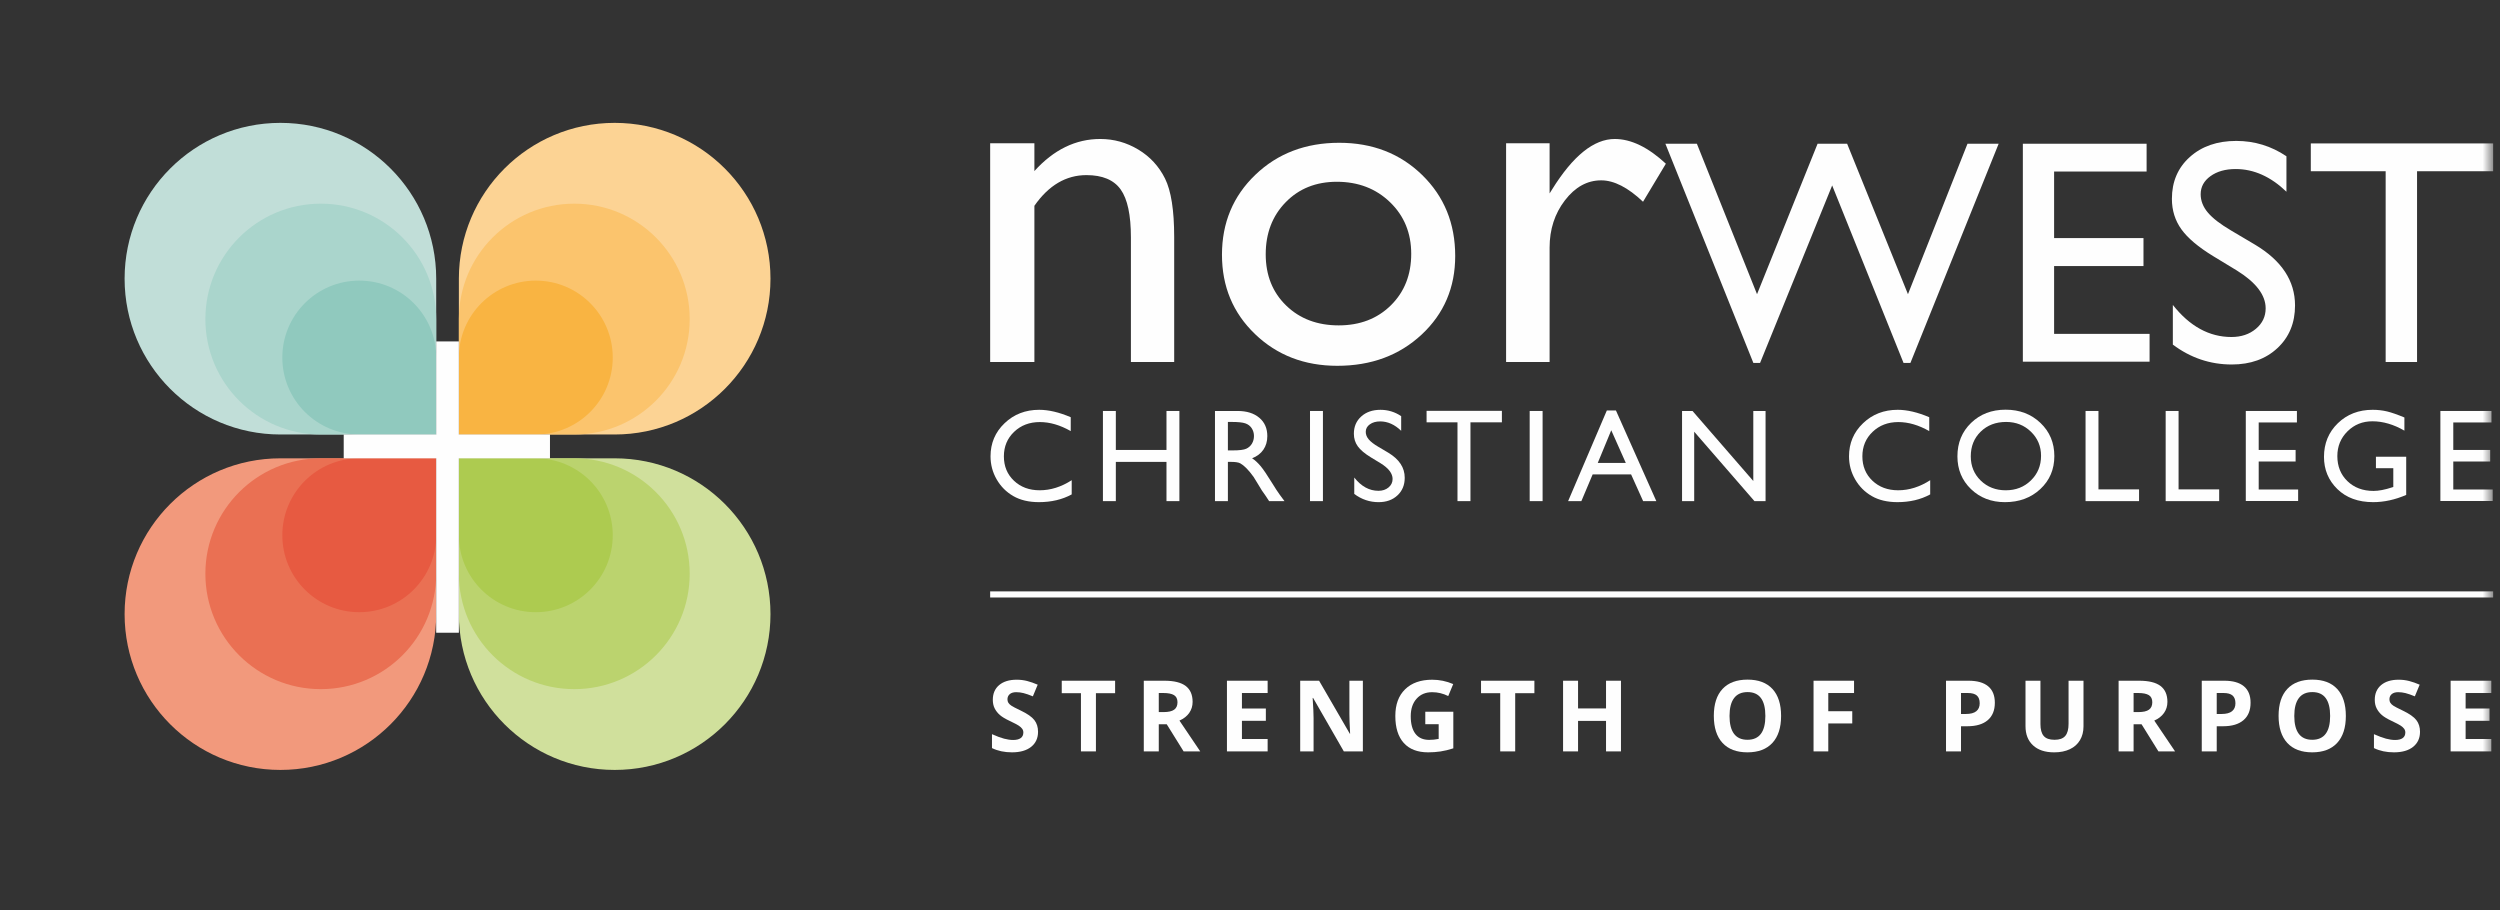 <?xml version="1.0" encoding="UTF-8"?>
<svg width="217px" height="79px" viewBox="0 0 217 79" version="1.1" xmlns="http://www.w3.org/2000/svg" xmlns:xlink="http://www.w3.org/1999/xlink">
    <rect x="0" y="0" width="217" height="79" fill="#333333" stroke="none"/>
    <title>Group 69</title>
    <defs>
        <polygon id="path-1" points="0 78.154 216.405 78.154 216.405 -0 0 -0"></polygon>
    </defs>
    <g id="Sans-Serif" stroke="none" stroke-width="1" fill="none" fill-rule="evenodd">
        <g id="Norwest-Christian-College---Homepage" transform="translate(-193, -80)">
            <g id="Group-69" transform="translate(193, 80)">
                <path d="M24.339,37.714 C16.869,37.714 10.815,31.659 10.815,24.19 C10.815,16.72 16.869,10.665 24.339,10.665 C31.808,10.665 37.863,16.72 37.863,24.19 L37.863,37.714 L24.339,37.714 Z" id="Fill-1" fill="#C1DED8"></path>
                <path d="M53.354,37.714 C60.823,37.714 66.878,31.659 66.878,24.19 C66.878,16.72 60.823,10.665 53.354,10.665 C45.885,10.665 39.83,16.72 39.83,24.19 L39.83,37.714 L53.354,37.714 Z" id="Fill-3" fill="#FCD394"></path>
                <path d="M24.339,39.782 C16.869,39.782 10.815,45.837 10.815,53.305 C10.815,60.775 16.869,66.83 24.339,66.83 C31.808,66.83 37.863,60.775 37.863,53.305 L37.863,39.782 L24.339,39.782 Z" id="Fill-5" fill="#F2997C"></path>
                <path d="M53.354,39.782 C60.823,39.782 66.878,45.837 66.878,53.305 C66.878,60.775 60.823,66.83 53.354,66.83 C45.885,66.83 39.83,60.775 39.83,53.305 L39.83,39.782 L53.354,39.782 Z" id="Fill-7" fill="#D0E09C"></path>
                <path d="M27.845,37.714 C22.312,37.714 17.827,33.229 17.827,27.695 C17.827,22.163 22.312,17.678 27.845,17.678 C33.378,17.678 37.863,22.163 37.863,27.695 L37.863,37.714 L27.845,37.714 Z" id="Fill-9" fill="#AAD5CC"></path>
                <path d="M49.848,37.714 C55.381,37.714 59.866,33.229 59.866,27.695 C59.866,22.163 55.381,17.678 49.848,17.678 C44.315,17.678 39.83,22.163 39.83,27.695 L39.83,37.714 L49.848,37.714 Z" id="Fill-11" fill="#FBC46D"></path>
                <path d="M27.845,39.782 C22.312,39.782 17.827,44.266 17.827,49.8 C17.827,55.333 22.312,59.817 27.845,59.817 C33.378,59.817 37.863,55.333 37.863,49.8 L37.863,39.782 L27.845,39.782 Z" id="Fill-13" fill="#EA7053"></path>
                <path d="M49.848,39.782 C55.381,39.782 59.866,44.266 59.866,49.8 C59.866,55.333 55.381,59.817 49.848,59.817 C44.315,59.817 39.83,55.333 39.83,49.8 L39.83,39.782 L49.848,39.782 Z" id="Fill-15" fill="#BBD36E"></path>
                <path d="M31.184,37.714 C27.497,37.714 24.506,34.724 24.506,31.035 C24.506,27.347 27.497,24.357 31.184,24.357 C34.873,24.357 37.864,27.347 37.864,31.035 L37.864,37.714 L31.184,37.714 Z" id="Fill-17" fill="#90C9BE"></path>
                <path d="M46.508,37.714 C50.196,37.714 53.187,34.724 53.187,31.035 C53.187,27.347 50.196,24.357 46.508,24.357 C42.82,24.357 39.829,27.347 39.829,31.035 L39.829,37.714 L46.508,37.714 Z" id="Fill-19" fill="#F9B442"></path>
                <path d="M31.184,39.782 C27.497,39.782 24.506,42.771 24.506,46.461 C24.506,50.149 27.497,53.139 31.184,53.139 C34.873,53.139 37.864,50.149 37.864,46.461 L37.864,39.782 L31.184,39.782 Z" id="Fill-21" fill="#E75A41"></path>
                <path d="M46.508,39.782 C50.196,39.782 53.187,42.771 53.187,46.461 C53.187,50.149 50.196,53.139 46.508,53.139 C42.82,53.139 39.829,50.149 39.829,46.461 L39.829,39.782 L46.508,39.782 Z" id="Fill-23" fill="#ADCB50"></path>
                <mask id="mask-2" fill="white">
                    <use xlink:href="#path-1"></use>
                </mask>
                <g id="Clip-26"></g>
                <polygon id="Fill-25" fill="#FEFEFE" mask="url(#mask-2)" points="37.863 54.921 39.829 54.921 39.829 29.635 37.863 29.635"></polygon>
                <polygon id="Fill-27" fill="#FEFEFE" mask="url(#mask-2)" points="29.834 39.782 47.737 39.782 47.737 37.714 29.834 37.714"></polygon>
                <path d="M89.785,12.435 L89.785,14.849 C91.463,12.993 93.368,12.064 95.501,12.064 C96.684,12.064 97.785,12.37 98.803,12.982 C99.821,13.594 100.595,14.434 101.125,15.499 C101.654,16.566 101.919,18.254 101.919,20.566 L101.919,31.421 L98.163,31.421 L98.163,20.607 C98.163,18.667 97.868,17.282 97.276,16.449 C96.684,15.617 95.694,15.2 94.304,15.2 C92.53,15.2 91.023,16.087 89.785,17.863 L89.785,31.421 L85.946,31.421 L85.946,12.435 L89.785,12.435 Z" id="Fill-28" fill="#FEFEFE" mask="url(#mask-2)"></path>
                <path d="M116.035,15.778 C114.232,15.778 112.753,16.37 111.598,17.553 C110.442,18.736 109.864,20.243 109.864,22.073 C109.864,23.889 110.456,25.372 111.639,26.52 C112.822,27.669 114.343,28.243 116.2,28.243 C118.043,28.243 119.554,27.662 120.73,26.5 C121.906,25.337 122.494,23.847 122.494,22.032 C122.494,20.229 121.882,18.736 120.657,17.553 C119.433,16.37 117.892,15.778 116.035,15.778 M116.241,12.394 C119.13,12.394 121.531,13.326 123.444,15.19 C125.356,17.054 126.312,19.397 126.312,22.217 C126.312,24.955 125.342,27.229 123.402,29.038 C121.462,30.847 119.02,31.752 116.076,31.752 C113.228,31.752 110.848,30.834 108.935,28.997 C107.023,27.16 106.067,24.866 106.067,22.114 C106.067,19.336 107.034,17.02 108.967,15.17 C110.899,13.319 113.324,12.394 116.241,12.394" id="Fill-29" fill="#FEFEFE" mask="url(#mask-2)"></path>
                <path d="M134.505,12.435 L134.505,16.789 L134.712,16.459 C136.527,13.529 138.344,12.064 140.16,12.064 C141.576,12.064 143.055,12.779 144.597,14.209 L142.615,17.512 C141.308,16.274 140.098,15.654 138.984,15.654 C137.773,15.654 136.724,16.232 135.836,17.388 C134.949,18.543 134.505,19.913 134.505,21.495 L134.505,31.421 L130.729,31.421 L130.729,12.435 L134.505,12.435 Z" id="Fill-30" fill="#FEFEFE" mask="url(#mask-2)"></path>
                <polygon id="Fill-31" fill="#FEFEFE" mask="url(#mask-2)" points="170.778 12.476 173.483 12.476 165.824 31.502 165.227 31.502 159.033 16.096 152.774 31.502 152.192 31.502 144.556 12.476 147.289 12.476 152.51 25.536 157.766 12.476 160.33 12.476 165.611 25.536"></polygon>
                <polygon id="Fill-32" fill="#FEFEFE" mask="url(#mask-2)" points="175.584 12.476 186.325 12.476 186.325 14.889 178.296 14.889 178.296 20.666 186.054 20.666 186.054 23.094 178.296 23.094 178.296 28.98 186.583 28.98 186.583 31.394 175.584 31.394"></polygon>
                <path d="M194.164,23.483 L192.102,22.231 C190.81,21.441 189.89,20.665 189.343,19.901 C188.796,19.136 188.521,18.257 188.521,17.263 C188.521,15.771 189.039,14.559 190.075,13.629 C191.11,12.698 192.455,12.232 194.109,12.232 C195.691,12.232 197.143,12.675 198.463,13.564 L198.463,16.642 C197.098,15.33 195.629,14.672 194.056,14.672 C193.169,14.672 192.441,14.878 191.872,15.288 C191.302,15.697 191.018,16.222 191.018,16.861 C191.018,17.428 191.227,17.96 191.646,18.455 C192.066,18.951 192.741,19.47 193.671,20.015 L195.742,21.241 C198.053,22.622 199.209,24.379 199.209,26.512 C199.209,28.031 198.7,29.265 197.683,30.214 C196.666,31.164 195.344,31.638 193.716,31.638 C191.845,31.638 190.141,31.063 188.603,29.913 L188.603,26.468 C190.068,28.324 191.764,29.252 193.688,29.252 C194.539,29.252 195.246,29.015 195.811,28.542 C196.376,28.069 196.659,27.477 196.659,26.765 C196.659,25.612 195.827,24.518 194.164,23.483" id="Fill-33" fill="#FEFEFE" mask="url(#mask-2)"></path>
                <polygon id="Fill-34" fill="#FEFEFE" mask="url(#mask-2)" points="200.578 12.449 216.405 12.449 216.405 14.863 209.8 14.863 209.8 31.422 207.075 31.422 207.075 14.863 200.578 14.863"></polygon>
                <path d="M93.024,41.682 L93.024,42.914 C92.203,43.363 91.254,43.586 90.179,43.586 C89.305,43.586 88.564,43.411 87.955,43.06 C87.346,42.709 86.864,42.226 86.51,41.61 C86.155,40.994 85.978,40.327 85.978,39.61 C85.978,38.47 86.383,37.513 87.196,36.736 C88.008,35.959 89.01,35.571 90.201,35.571 C91.022,35.571 91.936,35.786 92.94,36.215 L92.94,37.419 C92.025,36.897 91.13,36.635 90.257,36.635 C89.361,36.635 88.616,36.918 88.024,37.484 C87.433,38.049 87.137,38.758 87.137,39.61 C87.137,40.468 87.428,41.174 88.011,41.727 C88.593,42.28 89.338,42.556 90.246,42.556 C91.194,42.556 92.121,42.264 93.024,41.682" id="Fill-35" fill="#FEFEFE" mask="url(#mask-2)"></path>
                <polygon id="Fill-36" fill="#FEFEFE" mask="url(#mask-2)" points="101.251 35.672 102.371 35.672 102.371 43.498 101.251 43.498 101.251 40.092 96.854 40.092 96.854 43.498 95.734 43.498 95.734 35.672 96.854 35.672 96.854 39.056 101.251 39.056"></polygon>
                <path d="M106.917,36.625 L106.581,36.625 L106.581,39.095 L107.006,39.095 C107.574,39.095 107.963,39.047 108.174,38.949 C108.385,38.853 108.55,38.705 108.667,38.51 C108.785,38.313 108.844,38.09 108.844,37.84 C108.844,37.594 108.778,37.37 108.648,37.171 C108.517,36.971 108.333,36.83 108.096,36.748 C107.859,36.666 107.466,36.625 106.917,36.625 L106.917,36.625 Z M105.46,43.498 L105.46,35.672 L107.421,35.672 C108.212,35.672 108.841,35.868 109.306,36.261 C109.771,36.652 110.003,37.183 110.003,37.852 C110.003,38.307 109.889,38.701 109.662,39.033 C109.434,39.365 109.107,39.614 108.682,39.778 C108.931,39.942 109.176,40.167 109.415,40.45 C109.654,40.734 109.99,41.229 110.423,41.935 C110.696,42.379 110.915,42.714 111.079,42.937 L111.493,43.498 L110.16,43.498 L109.819,42.982 C109.808,42.964 109.785,42.932 109.752,42.887 L109.534,42.578 L109.187,42.007 L108.812,41.396 C108.581,41.074 108.369,40.819 108.176,40.629 C107.983,40.438 107.81,40.302 107.655,40.218 C107.5,40.134 107.239,40.092 106.873,40.092 L106.581,40.092 L106.581,43.498 L105.46,43.498 Z" id="Fill-37" fill="#FEFEFE" mask="url(#mask-2)"></path>
                <polygon id="Fill-38" fill="#FEFEFE" mask="url(#mask-2)" points="113.709 43.498 114.83 43.498 114.83 35.672 113.709 35.672"></polygon>
                <path d="M119.847,40.218 L118.995,39.7 C118.461,39.374 118.081,39.054 117.855,38.739 C117.629,38.423 117.516,38.06 117.516,37.65 C117.516,37.032 117.73,36.532 118.158,36.148 C118.585,35.764 119.141,35.572 119.824,35.572 C120.478,35.572 121.077,35.755 121.622,36.121 L121.622,37.394 C121.059,36.85 120.451,36.578 119.802,36.578 C119.436,36.578 119.136,36.663 118.9,36.834 C118.665,37.002 118.547,37.219 118.547,37.483 C118.547,37.718 118.634,37.938 118.807,38.142 C118.981,38.346 119.259,38.562 119.643,38.785 L120.499,39.292 C121.453,39.864 121.93,40.589 121.93,41.469 C121.93,42.097 121.721,42.608 121.3,42.998 C120.88,43.392 120.334,43.587 119.662,43.587 C118.889,43.587 118.185,43.349 117.55,42.873 L117.55,41.45 C118.155,42.218 118.855,42.602 119.651,42.602 C120.002,42.602 120.294,42.504 120.527,42.309 C120.761,42.114 120.877,41.867 120.877,41.574 C120.877,41.099 120.534,40.647 119.847,40.218" id="Fill-39" fill="#FEFEFE" mask="url(#mask-2)"></path>
                <polygon id="Fill-40" fill="#FEFEFE" mask="url(#mask-2)" points="123.827 35.661 130.364 35.661 130.364 36.658 127.636 36.658 127.636 43.498 126.51 43.498 126.51 36.658 123.827 36.658"></polygon>
                <polygon id="Fill-41" fill="#FEFEFE" mask="url(#mask-2)" points="132.776 43.498 133.897 43.498 133.897 35.672 132.776 35.672"></polygon>
                <path d="M141.119,40.181 L139.857,37.347 L138.686,40.181 L141.119,40.181 Z M139.474,35.627 L140.262,35.627 L143.769,43.497 L142.623,43.497 L141.579,41.178 L138.242,41.178 L137.263,43.497 L136.113,43.497 L139.474,35.627 Z" id="Fill-42" fill="#FEFEFE" mask="url(#mask-2)"></path>
                <polygon id="Fill-43" fill="#FEFEFE" mask="url(#mask-2)" points="152.186 35.672 153.251 35.672 153.251 43.498 152.287 43.498 147.056 37.471 147.056 43.498 146.002 43.498 146.002 35.672 146.91 35.672 152.186 41.75"></polygon>
                <path d="M167.541,41.682 L167.541,42.914 C166.72,43.363 165.771,43.586 164.696,43.586 C163.822,43.586 163.081,43.411 162.472,43.06 C161.863,42.709 161.382,42.226 161.027,41.61 C160.672,40.994 160.495,40.327 160.495,39.61 C160.495,38.47 160.9,37.513 161.713,36.736 C162.525,35.959 163.527,35.571 164.719,35.571 C165.54,35.571 166.453,35.786 167.458,36.215 L167.458,37.419 C166.543,36.897 165.648,36.635 164.774,36.635 C163.878,36.635 163.134,36.918 162.542,37.484 C161.95,38.049 161.654,38.758 161.654,39.61 C161.654,40.468 161.945,41.174 162.528,41.727 C163.11,42.28 163.855,42.556 164.763,42.556 C165.712,42.556 166.638,42.264 167.541,41.682" id="Fill-44" fill="#FEFEFE" mask="url(#mask-2)"></path>
                <path d="M174.135,36.625 C173.239,36.625 172.504,36.904 171.927,37.465 C171.351,38.025 171.063,38.74 171.063,39.61 C171.063,40.454 171.352,41.156 171.93,41.717 C172.508,42.276 173.233,42.557 174.102,42.557 C174.975,42.557 175.703,42.271 176.286,41.699 C176.87,41.128 177.163,40.417 177.163,39.565 C177.163,38.736 176.87,38.039 176.286,37.474 C175.703,36.907 174.986,36.625 174.135,36.625 M174.09,35.561 C175.299,35.561 176.306,35.943 177.111,36.709 C177.914,37.474 178.317,38.434 178.317,39.588 C178.317,40.742 177.91,41.696 177.099,42.453 C176.287,43.209 175.264,43.587 174.029,43.587 C172.85,43.587 171.866,43.209 171.081,42.453 C170.296,41.696 169.904,40.749 169.904,39.61 C169.904,38.441 170.299,37.474 171.09,36.709 C171.881,35.943 172.881,35.561 174.09,35.561" id="Fill-45" fill="#FEFEFE" mask="url(#mask-2)"></path>
                <polygon id="Fill-46" fill="#FEFEFE" mask="url(#mask-2)" points="181.026 35.672 182.146 35.672 182.146 42.478 185.67 42.478 185.67 43.498 181.026 43.498"></polygon>
                <polygon id="Fill-47" fill="#FEFEFE" mask="url(#mask-2)" points="187.98 35.672 189.1 35.672 189.1 42.478 192.624 42.478 192.624 43.498 187.98 43.498"></polygon>
                <polygon id="Fill-48" fill="#FEFEFE" mask="url(#mask-2)" points="194.935 35.672 199.372 35.672 199.372 36.669 196.055 36.669 196.055 39.056 199.259 39.056 199.259 40.059 196.055 40.059 196.055 42.489 199.478 42.489 199.478 43.486 194.935 43.486"></polygon>
                <path d="M206.231,39.643 L208.858,39.643 L208.858,42.959 C207.895,43.377 206.938,43.586 205.99,43.586 C204.694,43.586 203.659,43.208 202.884,42.453 C202.109,41.696 201.722,40.763 201.722,39.655 C201.722,38.486 202.124,37.513 202.926,36.736 C203.729,35.959 204.735,35.571 205.945,35.571 C206.386,35.571 206.804,35.619 207.2,35.713 C207.596,35.809 208.096,35.984 208.702,36.238 L208.702,37.38 C207.767,36.839 206.841,36.568 205.923,36.568 C205.068,36.568 204.346,36.859 203.76,37.442 C203.174,38.025 202.881,38.74 202.881,39.587 C202.881,40.476 203.174,41.203 203.76,41.766 C204.346,42.331 205.101,42.612 206.024,42.612 C206.471,42.612 207.007,42.509 207.631,42.304 L207.738,42.27 L207.738,40.64 L206.231,40.64 L206.231,39.643 Z" id="Fill-49" fill="#FEFEFE" mask="url(#mask-2)"></path>
                <polygon id="Fill-50" fill="#FEFEFE" mask="url(#mask-2)" points="211.825 35.672 216.261 35.672 216.261 36.669 212.945 36.669 212.945 39.056 216.149 39.056 216.149 40.059 212.945 40.059 212.945 42.489 216.368 42.489 216.368 43.486 211.825 43.486"></polygon>
                <polygon id="Fill-51" fill="#FEFEFE" mask="url(#mask-2)" points="85.946 51.862 216.406 51.862 216.406 51.332 85.946 51.332"></polygon>
                <path d="M90.102,63.517 C90.102,64.071 89.903,64.506 89.504,64.826 C89.105,65.144 88.551,65.303 87.841,65.303 C87.186,65.303 86.608,65.181 86.104,64.934 L86.104,63.726 C86.519,63.911 86.869,64.041 87.155,64.117 C87.441,64.192 87.704,64.23 87.941,64.23 C88.227,64.23 88.446,64.175 88.598,64.066 C88.75,63.957 88.827,63.794 88.827,63.579 C88.827,63.459 88.793,63.352 88.726,63.259 C88.659,63.165 88.56,63.075 88.43,62.988 C88.3,62.902 88.035,62.763 87.635,62.573 C87.261,62.397 86.98,62.228 86.792,62.066 C86.605,61.903 86.456,61.714 86.343,61.499 C86.231,61.284 86.176,61.033 86.176,60.745 C86.176,60.202 86.359,59.775 86.727,59.464 C87.095,59.155 87.603,58.999 88.252,58.999 C88.571,58.999 88.875,59.037 89.165,59.113 C89.454,59.188 89.757,59.294 90.072,59.431 L89.653,60.442 C89.326,60.308 89.055,60.214 88.841,60.161 C88.627,60.108 88.417,60.081 88.21,60.081 C87.964,60.081 87.775,60.139 87.644,60.253 C87.513,60.368 87.447,60.518 87.447,60.703 C87.447,60.817 87.473,60.916 87.526,61.002 C87.58,61.087 87.664,61.169 87.78,61.249 C87.896,61.329 88.171,61.473 88.604,61.679 C89.178,61.954 89.57,62.228 89.783,62.503 C89.996,62.78 90.102,63.117 90.102,63.517" id="Fill-52" fill="#FEFEFE" mask="url(#mask-2)"></path>
                <polygon id="Fill-53" fill="#FEFEFE" mask="url(#mask-2)" points="95.126 65.221 93.826 65.221 93.826 60.169 92.16 60.169 92.16 59.087 96.791 59.087 96.791 60.169 95.126 60.169"></polygon>
                <path d="M100.582,61.809 L101.001,61.809 C101.412,61.809 101.716,61.741 101.912,61.604 C102.108,61.467 102.206,61.251 102.206,60.958 C102.206,60.667 102.105,60.46 101.906,60.337 C101.706,60.214 101.395,60.153 100.977,60.153 L100.582,60.153 L100.582,61.809 Z M100.582,62.867 L100.582,65.22 L99.281,65.22 L99.281,59.087 L101.069,59.087 C101.901,59.087 102.519,59.239 102.918,59.542 C103.317,59.845 103.519,60.306 103.519,60.924 C103.519,61.286 103.418,61.606 103.221,61.887 C103.022,62.168 102.74,62.388 102.376,62.547 C103.299,63.926 103.9,64.817 104.18,65.22 L102.737,65.22 L101.273,62.867 L100.582,62.867 Z" id="Fill-54" fill="#FEFEFE" mask="url(#mask-2)"></path>
                <polygon id="Fill-55" fill="#FEFEFE" mask="url(#mask-2)" points="110.031 65.221 106.499 65.221 106.499 59.087 110.031 59.087 110.031 60.154 107.799 60.154 107.799 61.499 109.876 61.499 109.876 62.566 107.799 62.566 107.799 64.147 110.031 64.147"></polygon>
                <path d="M118.297,65.221 L116.644,65.221 L113.977,60.581 L113.939,60.581 C113.992,61.401 114.019,61.986 114.019,62.334 L114.019,65.221 L112.857,65.221 L112.857,59.087 L114.497,59.087 L117.16,63.681 L117.19,63.681 C117.148,62.883 117.127,62.321 117.127,61.99 L117.127,59.087 L118.297,59.087 L118.297,65.221 Z" id="Fill-56" fill="#FEFEFE" mask="url(#mask-2)"></path>
                <path d="M123.715,61.776 L126.148,61.776 L126.148,64.956 C125.754,65.085 125.382,65.174 125.034,65.226 C124.686,65.278 124.33,65.303 123.966,65.303 C123.041,65.303 122.334,65.032 121.846,64.488 C121.358,63.944 121.114,63.164 121.114,62.145 C121.114,61.155 121.397,60.383 121.964,59.83 C122.53,59.276 123.315,59 124.319,59 C124.948,59 125.555,59.126 126.139,59.377 L125.707,60.417 C125.26,60.194 124.794,60.082 124.31,60.082 C123.748,60.082 123.298,60.27 122.96,60.648 C122.621,61.025 122.452,61.533 122.452,62.171 C122.452,62.837 122.589,63.344 122.861,63.695 C123.134,64.047 123.53,64.221 124.05,64.221 C124.322,64.221 124.597,64.194 124.877,64.137 L124.877,62.858 L123.715,62.858 L123.715,61.776 Z" id="Fill-57" fill="#FEFEFE" mask="url(#mask-2)"></path>
                <polygon id="Fill-58" fill="#FEFEFE" mask="url(#mask-2)" points="131.519 65.221 130.219 65.221 130.219 60.169 128.554 60.169 128.554 59.087 133.185 59.087 133.185 60.169 131.519 60.169"></polygon>
                <polygon id="Fill-59" fill="#FEFEFE" mask="url(#mask-2)" points="140.7 65.221 139.404 65.221 139.404 62.574 136.975 62.574 136.975 65.221 135.675 65.221 135.675 59.087 136.975 59.087 136.975 61.492 139.404 61.492 139.404 59.087 140.7 59.087"></polygon>
                <path d="M150.123,62.145 C150.123,62.831 150.252,63.346 150.512,63.693 C150.773,64.04 151.161,64.213 151.679,64.213 C152.716,64.213 153.234,63.524 153.234,62.145 C153.234,60.764 152.72,60.073 151.688,60.073 C151.169,60.073 150.78,60.248 150.518,60.595 C150.254,60.944 150.123,61.46 150.123,62.145 M154.599,62.145 C154.599,63.161 154.347,63.94 153.844,64.486 C153.34,65.031 152.619,65.303 151.679,65.303 C150.739,65.303 150.018,65.031 149.514,64.486 C149.012,63.94 148.76,63.158 148.76,62.137 C148.76,61.116 149.012,60.336 149.517,59.798 C150.02,59.26 150.744,58.991 151.688,58.991 C152.63,58.991 153.351,59.262 153.851,59.804 C154.35,60.347 154.599,61.127 154.599,62.145" id="Fill-60" fill="#FEFEFE" mask="url(#mask-2)"></path>
                <polygon id="Fill-61" fill="#FEFEFE" mask="url(#mask-2)" points="158.695 65.221 157.416 65.221 157.416 59.087 160.931 59.087 160.931 60.154 158.695 60.154 158.695 61.734 160.776 61.734 160.776 62.795 158.695 62.795"></polygon>
                <path d="M170.215,61.973 L170.643,61.973 C171.042,61.973 171.342,61.894 171.54,61.736 C171.738,61.577 171.838,61.348 171.838,61.046 C171.838,60.741 171.755,60.516 171.589,60.37 C171.422,60.225 171.161,60.153 170.807,60.153 L170.215,60.153 L170.215,61.973 Z M173.152,61 C173.152,61.66 172.944,62.164 172.532,62.514 C172.12,62.864 171.533,63.038 170.773,63.038 L170.215,63.038 L170.215,65.22 L168.914,65.22 L168.914,59.087 L170.873,59.087 C171.617,59.087 172.183,59.247 172.57,59.568 C172.957,59.887 173.152,60.366 173.152,61 L173.152,61 Z" id="Fill-62" fill="#FEFEFE" mask="url(#mask-2)"></path>
                <path d="M180.847,59.088 L180.847,63.056 C180.847,63.509 180.745,63.906 180.542,64.247 C180.34,64.588 180.047,64.85 179.664,65.031 C179.281,65.213 178.828,65.304 178.305,65.304 C177.516,65.304 176.904,65.102 176.468,64.698 C176.032,64.294 175.814,63.741 175.814,63.039 L175.814,59.088 L177.11,59.088 L177.11,62.842 C177.11,63.315 177.204,63.661 177.395,63.882 C177.584,64.104 177.9,64.214 178.338,64.214 C178.763,64.214 179.072,64.103 179.263,63.88 C179.455,63.658 179.551,63.309 179.551,62.834 L179.551,59.088 L180.847,59.088 Z" id="Fill-63" fill="#FEFEFE" mask="url(#mask-2)"></path>
                <path d="M185.196,61.809 L185.615,61.809 C186.026,61.809 186.33,61.741 186.525,61.604 C186.721,61.467 186.819,61.251 186.819,60.958 C186.819,60.667 186.719,60.46 186.519,60.337 C186.319,60.214 186.009,60.153 185.591,60.153 L185.196,60.153 L185.196,61.809 Z M185.196,62.867 L185.196,65.22 L183.895,65.22 L183.895,59.087 L185.682,59.087 C186.516,59.087 187.133,59.239 187.532,59.542 C187.932,59.845 188.132,60.306 188.132,60.924 C188.132,61.286 188.033,61.606 187.835,61.887 C187.635,62.168 187.355,62.388 186.991,62.547 C187.914,63.926 188.515,64.817 188.795,65.22 L187.352,65.22 L185.888,62.867 L185.196,62.867 Z" id="Fill-64" fill="#FEFEFE" mask="url(#mask-2)"></path>
                <path d="M192.412,61.973 L192.84,61.973 C193.24,61.973 193.54,61.894 193.738,61.736 C193.936,61.577 194.036,61.348 194.036,61.046 C194.036,60.741 193.952,60.516 193.786,60.37 C193.619,60.225 193.359,60.153 193.005,60.153 L192.412,60.153 L192.412,61.973 Z M195.35,61 C195.35,61.66 195.143,62.164 194.73,62.514 C194.317,62.864 193.731,63.038 192.971,63.038 L192.412,63.038 L192.412,65.22 L191.113,65.22 L191.113,59.087 L193.071,59.087 C193.815,59.087 194.381,59.247 194.768,59.568 C195.155,59.887 195.35,60.366 195.35,61 L195.35,61 Z" id="Fill-65" fill="#FEFEFE" mask="url(#mask-2)"></path>
                <path d="M199.144,62.145 C199.144,62.831 199.274,63.346 199.534,63.693 C199.794,64.04 200.183,64.213 200.7,64.213 C201.738,64.213 202.256,63.524 202.256,62.145 C202.256,60.764 201.741,60.073 200.708,60.073 C200.191,60.073 199.801,60.248 199.539,60.595 C199.275,60.944 199.144,61.46 199.144,62.145 M203.62,62.145 C203.62,63.161 203.368,63.94 202.865,64.486 C202.361,65.031 201.64,65.303 200.7,65.303 C199.76,65.303 199.04,65.031 198.536,64.486 C198.033,63.94 197.781,63.158 197.781,62.137 C197.781,61.116 198.034,60.336 198.538,59.798 C199.042,59.26 199.766,58.991 200.708,58.991 C201.651,58.991 202.372,59.262 202.871,59.804 C203.37,60.347 203.62,61.127 203.62,62.145" id="Fill-66" fill="#FEFEFE" mask="url(#mask-2)"></path>
                <path d="M210.057,63.517 C210.057,64.071 209.858,64.506 209.458,64.826 C209.06,65.144 208.506,65.303 207.795,65.303 C207.141,65.303 206.563,65.181 206.059,64.934 L206.059,63.726 C206.473,63.911 206.824,64.041 207.11,64.117 C207.396,64.192 207.659,64.23 207.896,64.23 C208.182,64.23 208.401,64.175 208.553,64.066 C208.705,63.957 208.782,63.794 208.782,63.579 C208.782,63.459 208.747,63.352 208.681,63.259 C208.614,63.165 208.515,63.075 208.385,62.988 C208.255,62.902 207.99,62.763 207.59,62.573 C207.215,62.397 206.935,62.228 206.747,62.066 C206.56,61.903 206.411,61.714 206.298,61.499 C206.186,61.284 206.13,61.033 206.13,60.745 C206.13,60.202 206.314,59.775 206.682,59.464 C207.05,59.155 207.558,58.999 208.206,58.999 C208.526,58.999 208.829,59.037 209.12,59.113 C209.409,59.188 209.711,59.294 210.027,59.431 L209.608,60.442 C209.281,60.308 209.01,60.214 208.796,60.161 C208.582,60.108 208.371,60.081 208.164,60.081 C207.918,60.081 207.73,60.139 207.598,60.253 C207.467,60.368 207.402,60.518 207.402,60.703 C207.402,60.817 207.428,60.916 207.481,61.002 C207.535,61.087 207.619,61.169 207.735,61.249 C207.851,61.329 208.125,61.473 208.559,61.679 C209.132,61.954 209.525,62.228 209.738,62.503 C209.951,62.78 210.057,63.117 210.057,63.517" id="Fill-67" fill="#FEFEFE" mask="url(#mask-2)"></path>
                <polygon id="Fill-68" fill="#FEFEFE" mask="url(#mask-2)" points="216.246 65.221 212.714 65.221 212.714 59.087 216.246 59.087 216.246 60.154 214.016 60.154 214.016 61.499 216.091 61.499 216.091 62.566 214.016 62.566 214.016 64.147 216.246 64.147"></polygon>
            </g>
        </g>
    </g>
</svg>